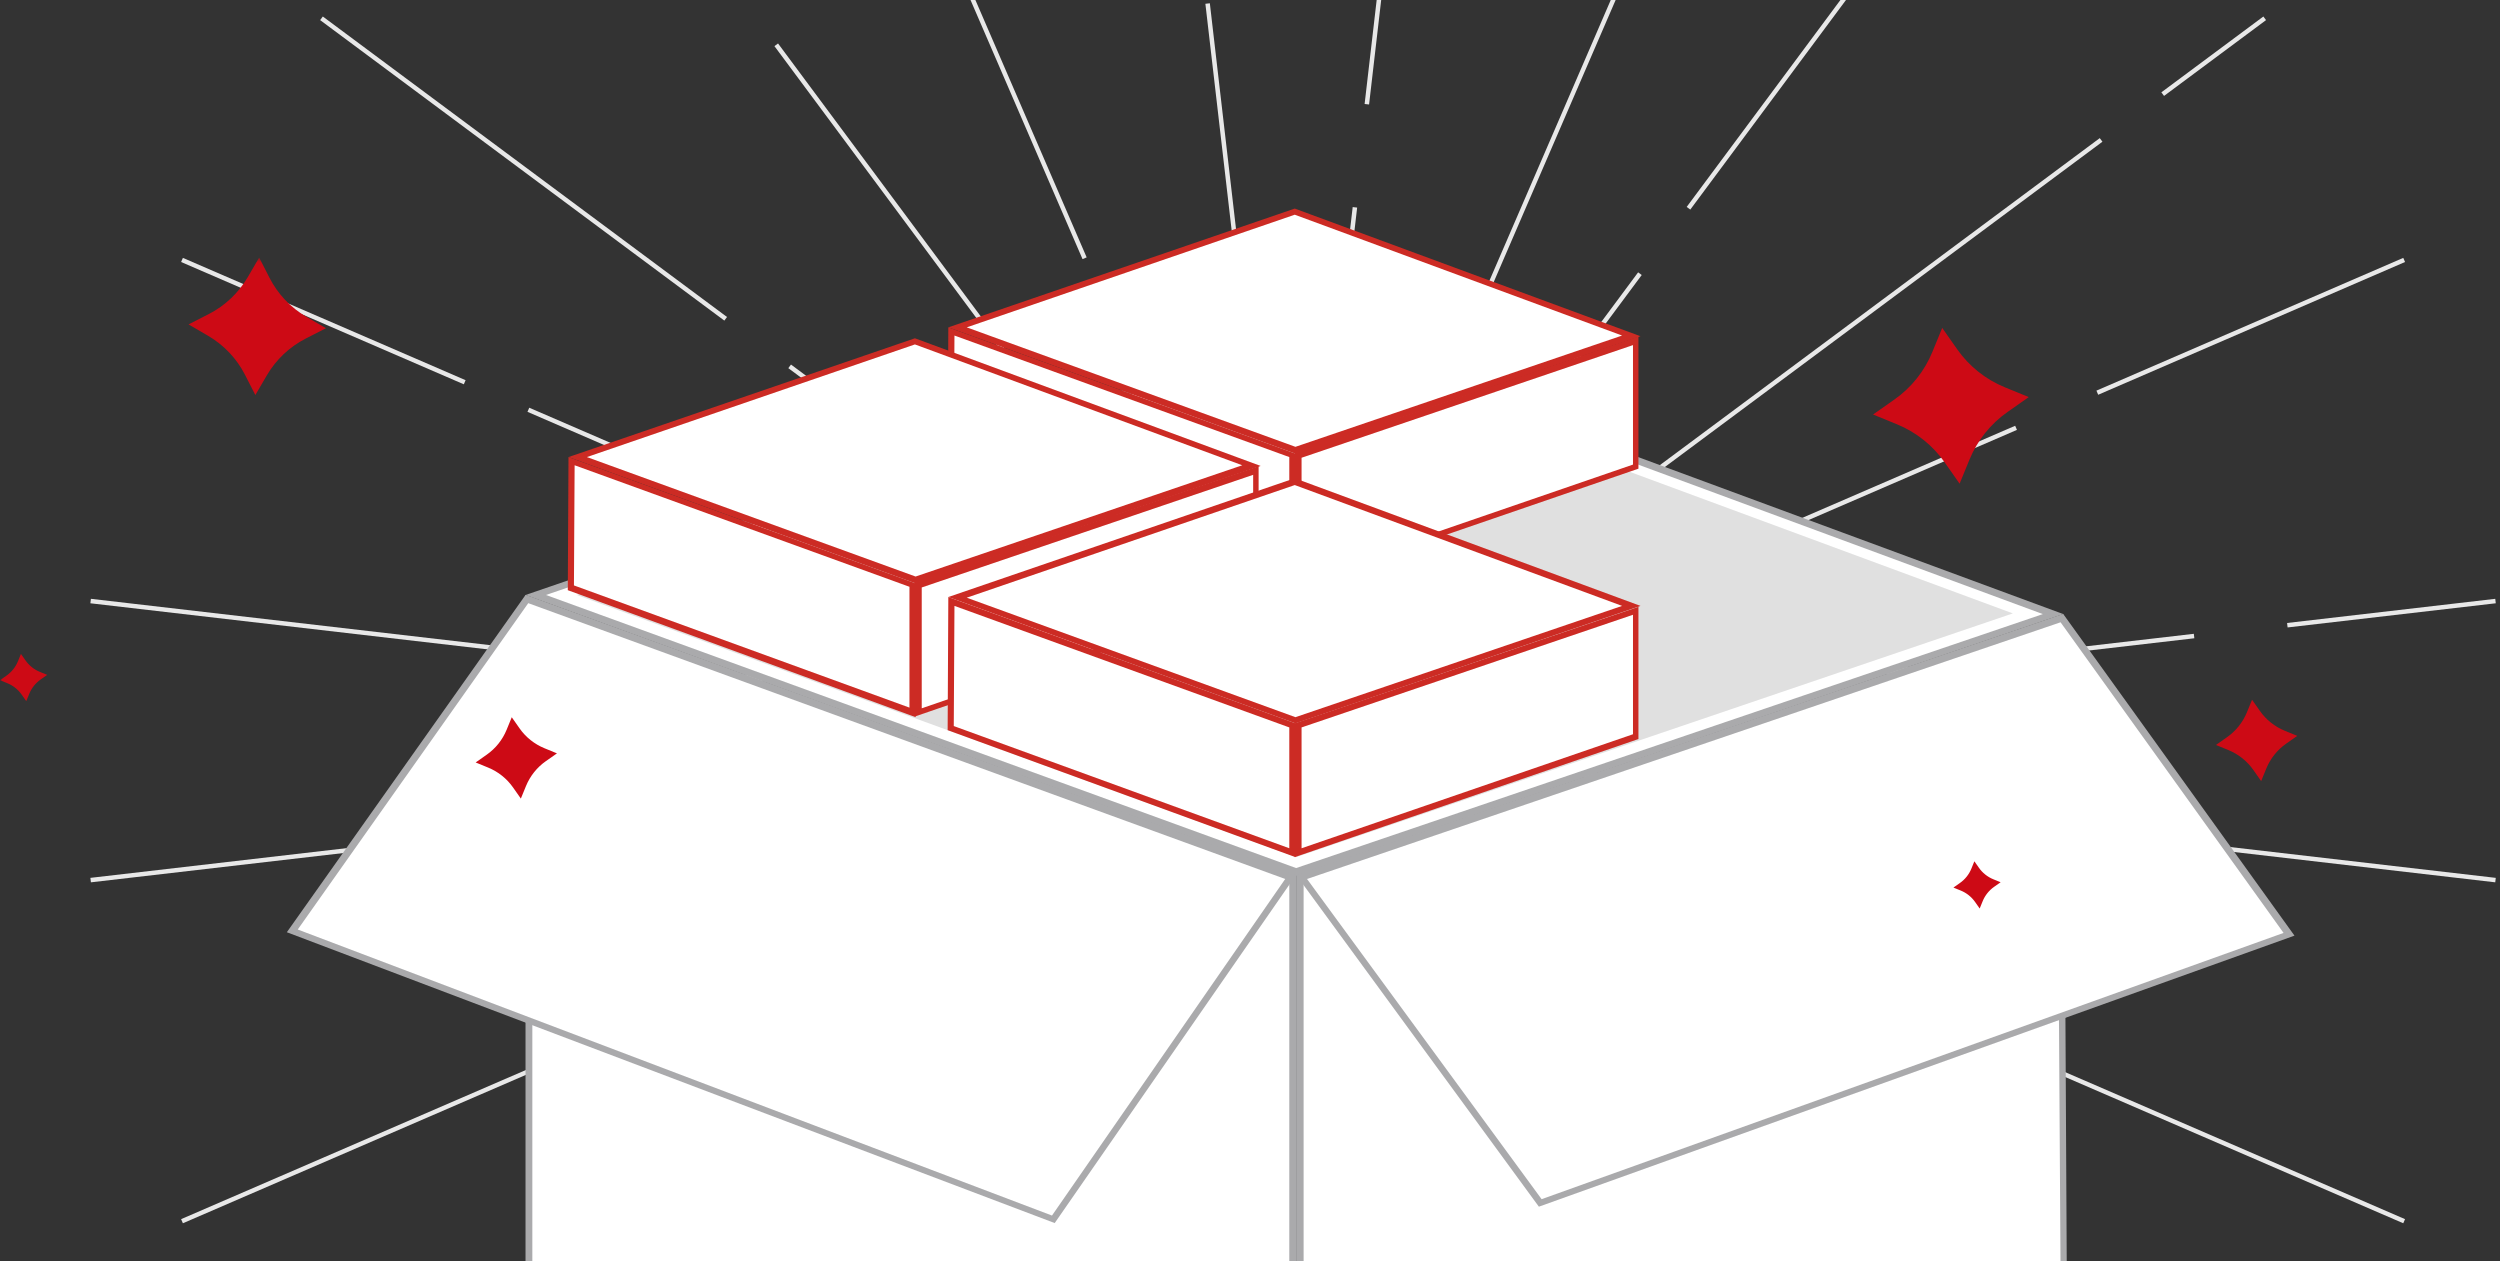 <svg width="557" height="281" viewBox="0 0 557 281" fill="none" xmlns="http://www.w3.org/2000/svg">
<rect x="0" y="0" width="557" height="281" fill="#333333" stroke="none"/>
<path d="M301.875 46.193L288.097 164.999L269.056 0.787" stroke="#E8E8E8" stroke-miterlimit="10"/>
<path d="M319.171 -103L304.533 23.224" stroke="#E8E8E8" stroke-miterlimit="10"/>
<path d="M247.88 71.951L288.097 164.999L172.946 9.98" stroke="#E8E8E8" stroke-miterlimit="10"/>
<path d="M181.052 -82.638L241.648 57.538" stroke="#E8E8E8" stroke-miterlimit="10"/>
<path d="M103.536 85.165L40.55 57.915" stroke="#E8E8E8" stroke-miterlimit="10"/>
<path d="M175.934 81.621L288.097 164.999L117.72 91.299" stroke="#E8E8E8" stroke-miterlimit="10"/>
<path d="M71.624 4.077L161.68 71.028" stroke="#E8E8E8" stroke-miterlimit="10"/>
<path d="M131.382 183.187L20.195 196.085" stroke="#E8E8E8" stroke-miterlimit="10"/>
<path d="M195.797 154.292L288.097 164.999L149.839 181.042" stroke="#E8E8E8" stroke-miterlimit="10"/>
<path d="M20.195 133.914L172.944 151.64" stroke="#E8E8E8" stroke-miterlimit="10"/>
<path d="M199.938 203.134L288.097 165L136.915 277.38" stroke="#E8E8E8" stroke-miterlimit="10"/>
<path d="M40.55 272.085L179.538 211.958" stroke="#E8E8E8" stroke-miterlimit="10"/>
<path d="M208.552 272.085L288.097 165L216.236 331.242" stroke="#E8E8E8" stroke-miterlimit="10"/>
<path d="M300.529 272.239L319.171 433" stroke="#E8E8E8" stroke-miterlimit="10"/>
<path d="M272.269 301.548L288.098 165L298.509 254.782" stroke="#E8E8E8" stroke-miterlimit="10"/>
<path d="M367.258 348.13L288.098 165L364.492 267.849" stroke="#E8E8E8" stroke-miterlimit="10"/>
<path d="M434.292 228.24L535.644 272.085" stroke="#E8E8E8" stroke-miterlimit="10"/>
<path d="M414.445 258.917L288.098 165L412.578 218.846" stroke="#E8E8E8" stroke-miterlimit="10"/>
<path d="M504.579 325.923L430.767 271.054" stroke="#E8E8E8" stroke-miterlimit="10"/>
<path d="M509.619 139.296L556 133.914" stroke="#E8E8E8" stroke-miterlimit="10"/>
<path d="M392.869 177.153L288.098 165L488.841 141.709" stroke="#E8E8E8" stroke-miterlimit="10"/>
<path d="M556 196.085L412.063 179.382" stroke="#E8E8E8" stroke-miterlimit="10"/>
<path d="M481.849 20.972L504.578 4.077" stroke="#E8E8E8" stroke-miterlimit="10"/>
<path d="M449.177 95.319L288.098 164.999L468.125 31.173" stroke="#E8E8E8" stroke-miterlimit="10"/>
<path d="M535.645 57.915L467.28 87.494" stroke="#E8E8E8" stroke-miterlimit="10"/>
<path d="M365.376 60.974L288.098 164.999L362.978 -8.23" stroke="#E8E8E8" stroke-miterlimit="10"/>
<path d="M448.961 -51.553L376.194 46.4" stroke="#E8E8E8" stroke-miterlimit="10"/>
<path d="M289.646 195.237L459.055 137.588L460.119 308.101L289.646 377.462V195.237Z" fill="white"/>
<path d="M458.183 138.949L459.247 307.941L290.445 376.693V196.141L458.183 138.949ZM459.702 136.819L288.774 194.924V378.823L460.614 308.701L459.702 136.819Z" fill="#AAAAAC"/>
<path d="M119.365 132.561L288.774 74.455L457.423 136.819L288.774 194.164L119.365 132.561Z" fill="white"/>
<path d="M288.774 75.368L455.144 136.819L288.774 193.404L121.644 132.561L288.774 75.368ZM288.774 73.695L117.086 132.561L288.774 195.076L459.702 136.819L288.774 73.695Z" fill="#AAAAAC"/>
<path d="M128.481 132.561L288.774 77.65L448.459 136.667L288.774 190.97L128.481 132.561Z" fill="#E0E0E0"/>
<path d="M117.847 307.941V133.625L288.015 195.533V377.758L117.847 307.941Z" fill="white"/>
<path d="M118.605 134.69L287.255 195.989V376.693L118.605 307.331V134.69ZM117.086 132.56V308.396L288.774 378.974V194.924L117.086 132.56Z" fill="#AAAAAC"/>
<path d="M65.125 207.398L117.391 133.473L287.559 195.381L234.685 271.587L65.125 207.398Z" fill="white"/>
<path d="M117.695 134.385L286.344 195.837L234.381 270.825L66.339 207.093L117.695 134.385ZM117.086 132.56L63.908 207.702L234.989 272.499L288.774 194.924L117.086 132.56Z" fill="#AAAAAC"/>
<path d="M289.991 195.381L459.4 137.731L509.994 208.158L343.168 267.936L289.991 195.381Z" fill="white"/>
<path d="M459.095 138.645L508.778 207.853L343.471 267.176L291.205 195.838L459.095 138.645ZM459.702 136.819L288.774 194.924L342.863 268.849L511.209 208.462L459.702 136.819Z" fill="#AAAAAC"/>
<path d="M288.774 377.149C288.774 375.933 288.774 374.107 288.774 371.825C288.774 367.11 288.774 360.418 288.774 352.052C288.774 335.472 288.926 312.351 289.23 286.95C289.533 261.547 289.837 238.579 289.989 221.847C290.142 213.633 290.142 206.788 290.142 202.073C290.142 199.791 290.142 197.967 290.293 196.75C290.293 197.967 290.293 199.791 290.293 202.073C290.293 206.788 290.293 213.482 290.293 221.847C290.293 238.427 290.142 261.547 289.837 286.95C289.533 312.351 289.382 335.319 289.078 352.052C288.926 360.265 288.926 367.11 288.926 371.825C288.926 374.107 288.926 375.933 288.774 377.149Z" fill="#AAAAAC"/>
<path d="M213.261 72.934L288.469 47.076L363.374 74.76L288.621 100.314L213.261 72.934Z" fill="white"/>
<path d="M288.471 47.837L361.401 74.76L288.622 99.553L215.39 72.934L288.471 47.837ZM288.471 46.468L211.287 72.934L288.622 101.074L365.502 74.912L288.471 46.468Z" fill="#CC2B24"/>
<path d="M211.895 101.987V73.847L287.863 101.531V129.822L211.895 101.987Z" fill="white"/>
<path d="M212.654 74.76L287.255 101.835V128.758L212.501 101.531L212.654 74.76ZM211.286 72.934L211.134 102.595L288.622 130.887V101.074L211.286 72.934Z" fill="#CC2B24"/>
<path d="M289.23 101.53L364.591 75.824V103.964L289.23 129.822V101.53Z" fill="white"/>
<path d="M363.83 76.889V103.508L289.989 128.91V101.987L363.83 76.889ZM365.197 74.912L288.47 100.922V130.735L365.045 104.421V74.912H365.197Z" fill="#CC2B24"/>
<path d="M128.785 101.835L203.841 75.976L278.746 103.66L203.993 129.214L128.785 101.835Z" fill="white"/>
<path d="M203.841 76.737L276.77 103.66L203.993 128.453L130.76 101.835L203.841 76.737ZM203.841 75.368L126.658 101.835L203.993 129.974L280.873 103.812L203.841 75.368Z" fill="#CC2B24"/>
<path d="M127.267 130.887L127.418 102.747L203.235 130.431V158.724L127.267 130.887Z" fill="white"/>
<path d="M128.026 103.66L202.627 130.735V157.658L127.874 130.431L128.026 103.66ZM126.659 101.835L126.506 131.496L203.994 159.788V129.974L126.659 101.835Z" fill="#CC2B24"/>
<path d="M204.602 130.431L279.963 104.725V132.865L204.602 158.722V130.431Z" fill="white"/>
<path d="M279.203 105.789V132.408L205.362 157.81V130.887L279.203 105.789ZM280.57 103.812L203.842 129.822V159.636L280.418 133.321V103.812H280.57Z" fill="#CC2B24"/>
<path d="M213.261 133.017L288.469 107.311L363.374 134.994L288.621 160.396L213.261 133.017Z" fill="white"/>
<path d="M288.471 108.071L361.401 134.994L288.622 159.788L215.39 133.168L288.471 108.071ZM288.471 106.55L211.287 133.017L288.622 161.156L365.502 134.994L288.471 106.55Z" fill="#CC2B24"/>
<path d="M211.895 162.222V134.082L287.863 161.613V190.058L211.895 162.222Z" fill="white"/>
<path d="M212.654 134.994L287.255 162.07V188.993L212.501 161.765L212.654 134.994ZM211.286 133.017L211.134 162.678L288.622 190.97V161.156L211.286 133.017Z" fill="#CC2B24"/>
<path d="M289.23 161.613L364.591 136.059V164.199L289.23 190.057V161.613Z" fill="white"/>
<path d="M363.83 136.971V163.59L289.989 188.993V162.07L363.83 136.971ZM365.197 135.147L288.47 161.156V190.97L365.045 164.655V135.147H365.197Z" fill="#CC2B24"/>
<mask id="mask0_49_1598" style="mask-type:luminance" maskUnits="userSpaceOnUse" x="0" y="57" width="527" height="320">
<path d="M526.317 57.386H0V376.704H526.317V57.386Z" fill="white"/>
</mask>
<g mask="url(#mask0_49_1598)">
<path d="M112.879 162.587L114.02 159.8L115.754 162.274C117.141 164.255 119.066 165.789 121.303 166.707L124.089 167.849L121.617 169.584C119.636 170.972 118.104 172.898 117.186 175.137L116.045 177.924L114.311 175.45C112.923 173.469 110.999 171.935 108.761 171.017L105.976 169.875L108.448 168.14C110.428 166.752 111.961 164.826 112.879 162.587Z" fill="#CD0A15"/>
<path d="M500.618 158.691L501.759 155.904L503.493 158.378C504.88 160.359 506.805 161.893 509.042 162.811L511.828 163.953L509.356 165.688C507.375 167.076 505.842 169.002 504.925 171.241L503.784 174.028L502.05 171.554C500.662 169.573 498.738 168.039 496.5 167.121L493.714 165.979L496.187 164.244C498.167 162.856 499.7 160.93 500.618 158.691Z" fill="#CD0A15"/>
<path d="M430.539 78.397L432.724 73.06L436.045 77.797C438.701 81.591 442.386 84.528 446.67 86.286L452.005 88.472L447.27 91.795C443.478 94.453 440.544 98.14 438.787 102.427L436.602 107.764L433.281 103.027C430.625 99.233 426.94 96.296 422.656 94.538L417.321 92.352L422.056 89.029C425.848 86.371 428.783 82.684 430.539 78.397Z" fill="#CD0A15"/>
<path d="M4.005 147.317L4.665 145.693L5.672 147.126C6.477 148.28 7.596 149.175 8.894 149.701L10.516 150.362L9.084 151.369C7.932 152.175 7.037 153.295 6.511 154.594L5.851 156.217L4.844 154.784C4.039 153.631 2.92 152.735 1.622 152.209L0 151.549L1.432 150.541C2.584 149.735 3.479 148.615 4.005 147.317Z" fill="#CD0A15"/>
<path d="M439.228 193.519L439.888 191.896L440.895 193.329C441.7 194.482 442.819 195.377 444.116 195.903L445.739 196.564L444.307 197.572C443.154 198.378 442.259 199.497 441.734 200.796L441.074 202.419L440.067 200.986C439.261 199.833 438.143 198.937 436.845 198.411L435.223 197.751L436.655 196.743C437.807 195.937 438.702 194.818 439.228 193.519Z" fill="#CD0A15"/>
<path d="M55.191 61.764L57.742 57.386L60.047 61.898C61.893 65.514 64.746 68.526 68.248 70.574L72.623 73.127L68.114 75.433C64.5 77.28 61.49 80.135 59.443 83.639L56.892 88.016L54.587 83.505C52.741 79.889 49.888 76.877 46.386 74.828L42.012 72.276L46.521 69.97C50.134 68.123 53.144 65.268 55.191 61.764Z" fill="#CD0A15"/>
</g>
</svg>
